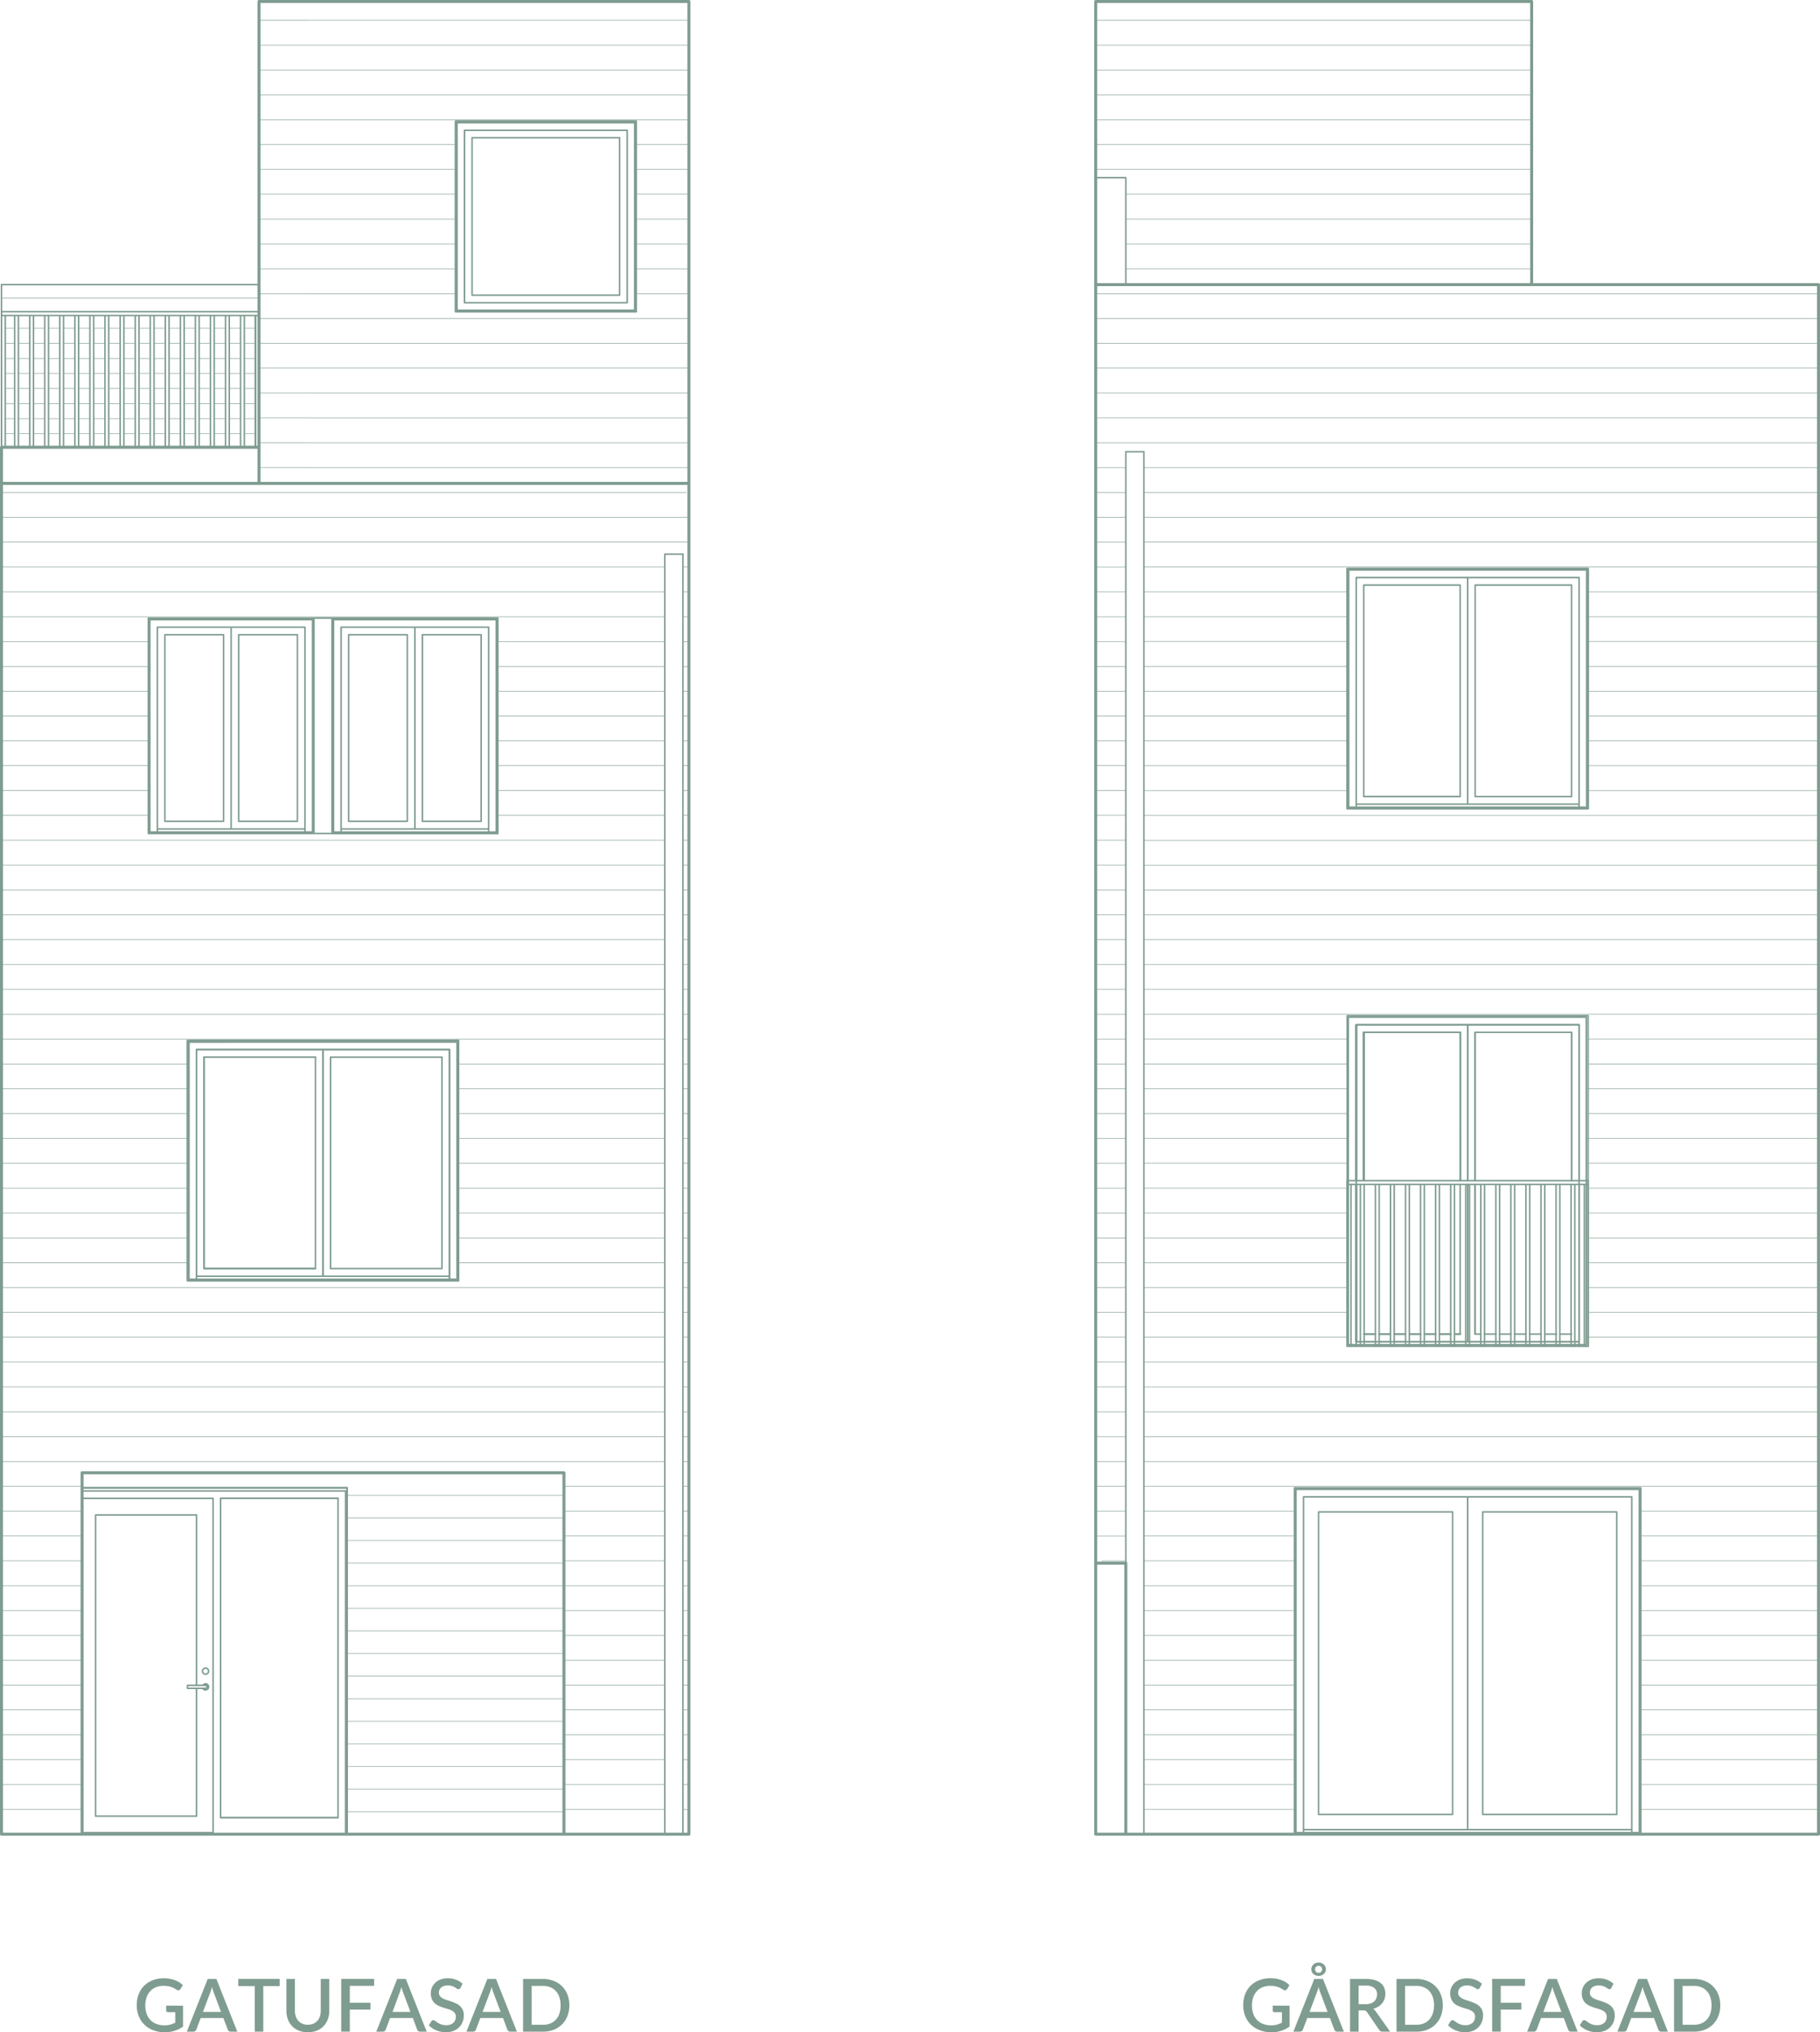 <svg xmlns="http://www.w3.org/2000/svg" viewBox="0 0 894.85 999.15"><g id="Layer_2" data-name="Layer 2"><g id="Graphics"><path d="M634.07,986.08v10.26a15,15,0,0,1-9,2.79,15.8,15.8,0,0,1-5.69-1,12.75,12.75,0,0,1-4.35-2.74,12,12,0,0,1-2.77-4.18,14.27,14.27,0,0,1-1-5.35,14.91,14.91,0,0,1,.93-5.37,11.66,11.66,0,0,1,6.9-6.91,14.94,14.94,0,0,1,5.54-1,15.7,15.7,0,0,1,2.91.25,14.16,14.16,0,0,1,2.49.67,11.94,11.94,0,0,1,2.12,1A12.27,12.27,0,0,1,634,976l-1.21,1.93a1.23,1.23,0,0,1-.74.56,1.26,1.26,0,0,1-1-.22l-1.11-.65a10.52,10.52,0,0,0-1.34-.64,9.86,9.86,0,0,0-1.74-.48,12.29,12.29,0,0,0-2.34-.19,9.68,9.68,0,0,0-3.7.67,8,8,0,0,0-2.82,1.93,8.48,8.48,0,0,0-1.8,3,13,13,0,0,0,0,8.13,8.59,8.59,0,0,0,1.89,3.1,8,8,0,0,0,3,1.93,10.85,10.85,0,0,0,3.88.67,10.74,10.74,0,0,0,2.85-.35,12.6,12.6,0,0,0,2.46-1v-5.15h-3.62a.9.9,0,0,1-.65-.22.77.77,0,0,1-.23-.59v-2.39Z" style="fill:#7f9c90"/><path d="M660.75,998.84h-3.26a1.36,1.36,0,0,1-.9-.28,1.78,1.78,0,0,1-.52-.69l-2.16-5.73H642.75l-2.16,5.73a1.71,1.71,0,0,1-.5.66,1.31,1.31,0,0,1-.9.31h-3.26l10.28-25.92h4.26Zm-8-9.72-3.57-9.47a25.52,25.52,0,0,1-.88-2.79c-.13.57-.28,1.09-.43,1.56s-.3.89-.43,1.25l-3.57,9.45Zm-8-20.92a3.17,3.17,0,0,1,.28-1.35,3.36,3.36,0,0,1,.78-1.07,3.48,3.48,0,0,1,1.13-.68,3.84,3.84,0,0,1,1.35-.24,4.08,4.08,0,0,1,1.4.24,3.57,3.57,0,0,1,1.15.68,3.21,3.21,0,0,1,.78,1.07,3.17,3.17,0,0,1,.29,1.35,3.08,3.08,0,0,1-.29,1.33,3.16,3.16,0,0,1-.78,1,3.55,3.55,0,0,1-1.15.67,4.33,4.33,0,0,1-1.4.23,4.07,4.07,0,0,1-1.35-.23,3.46,3.46,0,0,1-1.13-.67,3.3,3.3,0,0,1-.78-1A3.08,3.08,0,0,1,644.77,968.2Zm1.87,0a1.62,1.62,0,0,0,1.73,1.7,1.63,1.63,0,0,0,1.22-.48,1.67,1.67,0,0,0,.47-1.22,1.71,1.71,0,0,0-.47-1.24,1.66,1.66,0,0,0-1.22-.47,1.6,1.6,0,0,0-1.73,1.71Z" style="fill:#7f9c90"/><path d="M683.5,998.84h-3.76a1.75,1.75,0,0,1-1.62-.86l-6-8.73a1.94,1.94,0,0,0-.66-.65,2.33,2.33,0,0,0-1.08-.2H668v10.44h-4.22V972.92h7.64a16.24,16.24,0,0,1,4.4.52,8.42,8.42,0,0,1,3,1.49,5.9,5.9,0,0,1,1.76,2.31,7.84,7.84,0,0,1,.56,3,7.65,7.65,0,0,1-.4,2.52,7.09,7.09,0,0,1-1.17,2.12,7.55,7.55,0,0,1-1.88,1.66,9.74,9.74,0,0,1-2.54,1.09A4.29,4.29,0,0,1,676.5,989Zm-12.2-13.5a8.29,8.29,0,0,0,2.52-.35,5,5,0,0,0,1.8-1,4,4,0,0,0,1.08-1.5,5.08,5.08,0,0,0,.36-1.94,3.89,3.89,0,0,0-1.41-3.24,6.75,6.75,0,0,0-4.24-1.12H668v9.13Z" style="fill:#7f9c90"/><path d="M709.39,985.88a14.41,14.41,0,0,1-.94,5.27,11.68,11.68,0,0,1-6.72,6.75,14.29,14.29,0,0,1-5.3.94h-9.8V972.92h9.8a14.29,14.29,0,0,1,5.3,1,11.61,11.61,0,0,1,6.72,6.75A14.35,14.35,0,0,1,709.39,985.88Zm-4.31,0a12.47,12.47,0,0,0-.6-4,8.32,8.32,0,0,0-1.73-3A7.55,7.55,0,0,0,700,977a9.39,9.39,0,0,0-3.6-.66h-5.57v19.12h5.57a9.58,9.58,0,0,0,3.6-.65,7.42,7.42,0,0,0,2.72-1.88,8.32,8.32,0,0,0,1.73-3A12.49,12.49,0,0,0,705.08,985.88Z" style="fill:#7f9c90"/><path d="M727.57,977.35a1.85,1.85,0,0,1-.42.48.91.91,0,0,1-.54.15,1.4,1.4,0,0,1-.76-.29c-.29-.19-.63-.4-1.05-.64a9.61,9.61,0,0,0-1.46-.65,6.38,6.38,0,0,0-2-.29,6.09,6.09,0,0,0-1.9.27,4.06,4.06,0,0,0-1.38.75,3.11,3.11,0,0,0-.83,1.15,3.51,3.51,0,0,0-.28,1.43,2.52,2.52,0,0,0,.52,1.64,4.46,4.46,0,0,0,1.38,1.13,11.79,11.79,0,0,0,1.95.82c.73.23,1.48.48,2.24.74s1.51.57,2.24.9a7.93,7.93,0,0,1,2,1.28,6,6,0,0,1,1.38,1.89,6.38,6.38,0,0,1,.52,2.72,8.71,8.71,0,0,1-.59,3.24,7.69,7.69,0,0,1-1.72,2.64,7.94,7.94,0,0,1-2.77,1.77,10.24,10.24,0,0,1-3.75.65,12.21,12.21,0,0,1-2.43-.24,13,13,0,0,1-2.25-.69,11,11,0,0,1-2-1.07,10.49,10.49,0,0,1-1.68-1.4l1.23-2a1.21,1.21,0,0,1,.41-.4,1.19,1.19,0,0,1,.56-.14,1.56,1.56,0,0,1,.92.39c.33.26.74.54,1.21.84a9.5,9.5,0,0,0,1.72.85,6.69,6.69,0,0,0,2.41.39,5.15,5.15,0,0,0,3.54-1.12,3.92,3.92,0,0,0,1.25-3.08,2.88,2.88,0,0,0-.52-1.79,4.27,4.27,0,0,0-1.38-1.16,9.67,9.67,0,0,0-1.95-.79l-2.23-.69a22.37,22.37,0,0,1-2.23-.87,7.09,7.09,0,0,1-2-1.29,6,6,0,0,1-1.37-2,7.27,7.27,0,0,1-.53-3,7,7,0,0,1,2.15-5,8,8,0,0,1,2.61-1.63,9.65,9.65,0,0,1,3.52-.61,11.72,11.72,0,0,1,4.1.7,9.43,9.43,0,0,1,3.21,2Z" style="fill:#7f9c90"/><path d="M737.88,976.32v8.3H748V988H737.88v10.82h-4.23V972.92h16.16v3.4Z" style="fill:#7f9c90"/><path d="M775.7,998.84h-3.26a1.36,1.36,0,0,1-.9-.28,1.78,1.78,0,0,1-.52-.69l-2.16-5.73H757.7l-2.16,5.73a1.74,1.74,0,0,1-.51.66,1.31,1.31,0,0,1-.9.31h-3.26l10.28-25.92h4.27Zm-8-9.72-3.56-9.47a25.52,25.52,0,0,1-.88-2.79c-.14.57-.28,1.09-.44,1.56s-.3.89-.43,1.25l-3.56,9.45Z" style="fill:#7f9c90"/><path d="M792.27,977.35a1.83,1.83,0,0,1-.41.48.91.91,0,0,1-.54.15,1.4,1.4,0,0,1-.76-.29c-.29-.19-.63-.4-1-.64a9.33,9.33,0,0,0-1.47-.65,6.27,6.27,0,0,0-2-.29,6.09,6.09,0,0,0-1.9.27,4,4,0,0,0-1.38.75,3.11,3.11,0,0,0-.83,1.15,3.51,3.51,0,0,0-.28,1.43,2.52,2.52,0,0,0,.52,1.64,4.46,4.46,0,0,0,1.38,1.13,11.79,11.79,0,0,0,2,.82c.73.23,1.48.48,2.24.74s1.51.57,2.24.9a7.93,7.93,0,0,1,1.95,1.28,6,6,0,0,1,1.38,1.89,6.38,6.38,0,0,1,.52,2.72,8.92,8.92,0,0,1-.59,3.24,7.69,7.69,0,0,1-1.72,2.64,7.94,7.94,0,0,1-2.77,1.77,10.25,10.25,0,0,1-3.76.65,12.19,12.19,0,0,1-2.42-.24,13,13,0,0,1-2.25-.69,11,11,0,0,1-2-1.07,10.07,10.07,0,0,1-1.68-1.4l1.23-2a1.12,1.12,0,0,1,.41-.4,1.16,1.16,0,0,1,.56-.14,1.59,1.59,0,0,1,.92.39c.33.26.74.54,1.21.84a9.5,9.5,0,0,0,1.72.85,6.69,6.69,0,0,0,2.41.39,5.15,5.15,0,0,0,3.54-1.12,3.92,3.92,0,0,0,1.25-3.08,2.88,2.88,0,0,0-.52-1.79,4.27,4.27,0,0,0-1.38-1.16,9.67,9.67,0,0,0-2-.79L783.8,987a23.54,23.54,0,0,1-2.24-.87,7.19,7.19,0,0,1-1.95-1.29,6.17,6.17,0,0,1-1.38-2,7.46,7.46,0,0,1-.52-3,7,7,0,0,1,2.15-5,8.11,8.11,0,0,1,2.6-1.63,9.75,9.75,0,0,1,3.53-.61,11.72,11.72,0,0,1,4.1.7,9.43,9.43,0,0,1,3.21,2Z" style="fill:#7f9c90"/><path d="M820.05,998.84h-3.26a1.36,1.36,0,0,1-.9-.28,1.78,1.78,0,0,1-.52-.69l-2.16-5.73H802.05l-2.16,5.73a1.74,1.74,0,0,1-.51.66,1.31,1.31,0,0,1-.9.31h-3.25l10.27-25.92h4.27Zm-8-9.72-3.56-9.47a25.52,25.52,0,0,1-.88-2.79c-.13.57-.28,1.09-.43,1.56s-.3.89-.44,1.25l-3.56,9.45Z" style="fill:#7f9c90"/><path d="M845.82,985.88a14.4,14.4,0,0,1-.93,5.27,11.66,11.66,0,0,1-6.73,6.75,14.21,14.21,0,0,1-5.3.94h-9.79V972.92h9.79a14.21,14.21,0,0,1,5.3,1,11.59,11.59,0,0,1,6.73,6.75A14.35,14.35,0,0,1,845.82,985.88Zm-4.3,0a12.47,12.47,0,0,0-.6-4,8.32,8.32,0,0,0-1.73-3,7.5,7.5,0,0,0-2.73-1.88,9.32,9.32,0,0,0-3.6-.66H827.3v19.12h5.56a9.51,9.51,0,0,0,3.6-.65,7.38,7.38,0,0,0,2.73-1.88,8.32,8.32,0,0,0,1.73-3A12.49,12.49,0,0,0,841.52,985.88Z" style="fill:#7f9c90"/><path d="M90,986.08v10.26a15,15,0,0,1-9,2.79,15.81,15.81,0,0,1-5.7-1A12.75,12.75,0,0,1,71,995.41a12,12,0,0,1-2.77-4.18,14.27,14.27,0,0,1-1-5.35,14.91,14.91,0,0,1,.93-5.37A11.73,11.73,0,0,1,75,973.6a14.94,14.94,0,0,1,5.54-1,15.62,15.62,0,0,1,2.91.25,14.16,14.16,0,0,1,2.49.67,12.39,12.39,0,0,1,2.13,1A12.73,12.73,0,0,1,89.89,976l-1.21,1.93a1.23,1.23,0,0,1-.74.56,1.26,1.26,0,0,1-1-.22l-1.11-.65a10.52,10.52,0,0,0-1.34-.64,9.86,9.86,0,0,0-1.74-.48,12.29,12.29,0,0,0-2.34-.19,9.68,9.68,0,0,0-3.7.67,8,8,0,0,0-2.82,1.93,8.48,8.48,0,0,0-1.8,3,13,13,0,0,0,0,8.13,8.59,8.59,0,0,0,1.89,3.1,8,8,0,0,0,3,1.93,10.85,10.85,0,0,0,3.88.67,10.74,10.74,0,0,0,2.85-.35,12.6,12.6,0,0,0,2.46-1v-5.15H82.58a.9.9,0,0,1-.65-.22.81.81,0,0,1-.23-.59v-2.39Z" style="fill:#7f9c90"/><path d="M116.67,998.84h-3.26a1.36,1.36,0,0,1-.9-.28,1.88,1.88,0,0,1-.52-.69l-2.16-5.73H98.67l-2.16,5.73a1.71,1.71,0,0,1-.5.66,1.31,1.31,0,0,1-.9.31H91.85l10.28-25.92h4.26Zm-8-9.72-3.57-9.47a27.92,27.92,0,0,1-.88-2.79,15.71,15.71,0,0,1-.43,1.56c-.16.47-.3.89-.43,1.25l-3.57,9.45Z" style="fill:#7f9c90"/><path d="M137.53,976.43h-8.08v22.41h-4.19V976.43h-8.1v-3.51h20.37Z" style="fill:#7f9c90"/><path d="M151.36,995.44a6.69,6.69,0,0,0,2.67-.51,5.6,5.6,0,0,0,2-1.4,6.18,6.18,0,0,0,1.25-2.17,8.61,8.61,0,0,0,.43-2.82V972.92h4.19v15.62a12,12,0,0,1-.72,4.23,9.67,9.67,0,0,1-2.1,3.36,9.78,9.78,0,0,1-3.32,2.22,12.5,12.5,0,0,1-8.8,0,9.82,9.82,0,0,1-3.33-2.22,9.5,9.5,0,0,1-2.09-3.36,11.82,11.82,0,0,1-.73-4.23V972.92H145v15.61a8.59,8.59,0,0,0,.43,2.81,6.21,6.21,0,0,0,1.24,2.18,5.47,5.47,0,0,0,2,1.41A6.71,6.71,0,0,0,151.36,995.44Z" style="fill:#7f9c90"/><path d="M172,976.32v8.3h10.14V988H172v10.82h-4.23V972.92h16.17v3.4Z" style="fill:#7f9c90"/><path d="M209.8,998.84h-3.26a1.36,1.36,0,0,1-.9-.28,1.88,1.88,0,0,1-.52-.69L203,992.14H191.8l-2.16,5.73a1.61,1.61,0,0,1-.5.66,1.31,1.31,0,0,1-.9.31H185l10.28-25.92h4.26Zm-8-9.72-3.57-9.47a27.92,27.92,0,0,1-.88-2.79,15.71,15.71,0,0,1-.43,1.56c-.16.47-.3.89-.43,1.25L193,989.12Z" style="fill:#7f9c90"/><path d="M226.38,977.35a1.83,1.83,0,0,1-.41.48,1,1,0,0,1-.54.15,1.42,1.42,0,0,1-.77-.29c-.28-.19-.63-.4-1-.64a10.23,10.23,0,0,0-1.47-.65,6.34,6.34,0,0,0-2-.29,6.09,6.09,0,0,0-1.9.27,4,4,0,0,0-1.37.75,3.25,3.25,0,0,0-.84,1.15,3.51,3.51,0,0,0-.28,1.43,2.57,2.57,0,0,0,.52,1.64,4.46,4.46,0,0,0,1.38,1.13,11.79,11.79,0,0,0,2,.82c.74.23,1.48.48,2.24.74s1.51.57,2.25.9a7.93,7.93,0,0,1,1.95,1.28,6,6,0,0,1,1.38,1.89,6.53,6.53,0,0,1,.52,2.72,8.72,8.72,0,0,1-.6,3.24,7.54,7.54,0,0,1-1.72,2.64,7.94,7.94,0,0,1-2.77,1.77,10.24,10.24,0,0,1-3.75.65,12,12,0,0,1-2.42-.24,12.52,12.52,0,0,1-2.25-.69,11,11,0,0,1-2-1.07,10.41,10.41,0,0,1-1.67-1.4l1.22-2a1.24,1.24,0,0,1,.42-.4,1.12,1.12,0,0,1,.55-.14,1.54,1.54,0,0,1,.92.39c.34.26.74.54,1.22.84a8.89,8.89,0,0,0,1.72.85,6.65,6.65,0,0,0,2.41.39,5.14,5.14,0,0,0,3.53-1.12,3.9,3.9,0,0,0,1.26-3.08,2.88,2.88,0,0,0-.53-1.79,4.13,4.13,0,0,0-1.37-1.16,9.54,9.54,0,0,0-2-.79L217.9,987a23.36,23.36,0,0,1-2.23-.87,7.19,7.19,0,0,1-1.95-1.29,6.17,6.17,0,0,1-1.38-2,7.28,7.28,0,0,1-.52-3,7,7,0,0,1,2.15-5,8,8,0,0,1,2.6-1.63,9.71,9.71,0,0,1,3.53-.61,11.66,11.66,0,0,1,4.09.7,9.47,9.47,0,0,1,3.22,2Z" style="fill:#7f9c90"/><path d="M254.15,998.84h-3.26a1.36,1.36,0,0,1-.9-.28,1.88,1.88,0,0,1-.52-.69l-2.16-5.73H236.15L234,997.87a1.61,1.61,0,0,1-.5.66,1.31,1.31,0,0,1-.9.31h-3.26l10.28-25.92h4.26Zm-8-9.72-3.57-9.47a27.92,27.92,0,0,1-.88-2.79,15.71,15.71,0,0,1-.43,1.56c-.16.47-.3.89-.43,1.25l-3.57,9.45Z" style="fill:#7f9c90"/><path d="M279.93,985.88a14.2,14.2,0,0,1-.94,5.27,11.61,11.61,0,0,1-6.72,6.75,14.29,14.29,0,0,1-5.3.94h-9.79V972.92H267a14.29,14.29,0,0,1,5.3,1,11.54,11.54,0,0,1,6.72,6.75A14.15,14.15,0,0,1,279.93,985.88Zm-4.3,0a12.19,12.19,0,0,0-.61-4,8.3,8.3,0,0,0-1.72-3,7.5,7.5,0,0,0-2.73-1.88,9.39,9.39,0,0,0-3.6-.66h-5.56v19.12H267a9.58,9.58,0,0,0,3.6-.65,7.38,7.38,0,0,0,2.73-1.88,8.3,8.3,0,0,0,1.72-3A12.21,12.21,0,0,0,275.63,985.88Z" style="fill:#7f9c90"/><path d="M538.74,144.37H894.12M538.74,156.59H894.12M538.74,168.8H894.12M538.74,181H894.12M538.74,193.23H894.12M538.74,205.45H894.12M538.74,217.66H894.12M538.74,229.88h14.8m8.89,0H894.12M538.74,10H753.08M538.74,22.21H753.08M538.74,34.43H753.08M538.74,46.64H753.08M538.74,58.86H753.08M538.74,71.07H753.08M538.74,83.29H753.08M553.54,95.51H753.08M553.54,107.72H753.08M553.54,119.94H753.08M553.54,132.15H753.08m-214.34,110h14.8m-14.8,12.21h14.8m-14.8,12.22h14.8m-14.8,12.21h14.8M538.74,291h14.8m-14.8,12.22h14.8m-14.8,12.21h14.8m-14.8,12.22h14.8m-14.8,12.21h14.8M538.74,352h14.8m-14.8,12.22h14.8m-14.8,12.21h14.8m-14.8,12.22h14.8m-14.8,12.21h14.8m-14.8,12.22h14.8m-14.8,12.22h14.8m-14.8,12.21h14.8m-14.8,12.22h14.8M538.74,462h14.8m-14.8,12.21h14.8m-14.8,12.22h14.8m-14.8,12.21h14.8m-14.8,12.22h14.8m-14.8,12.22h14.8m-14.8,12.21h14.8m-14.8,12.22h14.8m-14.8,12.21h14.8m-14.8,12.22h14.8m-14.8,12.22h14.8m-14.8,12.21h14.8m-14.8,12.22h14.8m-14.8,12.22h14.8M538.74,633h14.8m-14.8,12.22h14.8m-14.8,12.21h14.8m-14.8,12.22h14.8m-14.8,12.22h14.8m-14.8,12.21h14.8m-14.8,12.22h14.8m-14.8,12.21h14.8m-14.8,12.22h14.8M538.74,743h14.8m-14.8,12.21h14.8M541.7,767.39h11.84m8.89-525.29H894.12M562.43,254.31H894.12M562.43,266.53H894.12M562.43,278.74H894.12M562.43,291h100m118.46,0H894.12M562.43,303.18h100m118.46,0H894.12M562.43,315.39h100m118.46,0H894.12M562.43,327.61h100m118.46,0H894.12M562.43,339.82h100m118.46,0H894.12M562.43,352h100m118.46,0H894.12M562.43,364.26h100m118.46,0H894.12M562.43,376.47h100m118.46,0H894.12M562.43,388.69h100m118.46,0H894.12M562.43,400.9H894.12M562.43,413.12H894.12M562.43,425.34H894.12M562.43,437.55H894.12M562.43,449.77H894.12M562.43,462H894.12M562.43,474.2H894.12M562.43,486.42H894.12M562.43,498.63H894.12M562.43,510.85h100m118.46,0H894.12M562.43,523.07h100m118.46,0H894.12M562.43,535.28h100m118.46,0H894.12M562.43,547.5h100m118.46,0H894.12M562.43,559.71h100m118.46,0H894.12M562.43,571.93h100m118.46,0H894.12M562.43,584.15h100m118.46,0H894.12M562.43,596.36h100m118.46,0H894.12M562.43,608.58h100m118.46,0H894.12M562.43,620.8h100m118.46,0H894.12M562.43,633h100m118.46,0H894.12M562.43,645.23h100m118.46,0H894.12M562.43,657.44h100m118.46,0H894.12M562.43,669.66H894.12M562.43,681.88H894.12M562.43,694.09H894.12M562.43,706.31H894.12M562.43,718.52H894.12M562.43,730.74H894.12M562.43,743h74m170.29,0h87.37M562.43,755.17h74m170.29,0h87.37M562.43,767.39h74m170.29,0h87.37M562.43,779.6h74m170.29,0h87.37M562.43,791.82h74m170.29,0h87.37M562.43,804h74m170.29,0h87.37M562.43,816.25h74m170.29,0h87.37M562.43,828.47h74m170.29,0h87.37M562.43,840.68h74m170.29,0h87.37M562.43,852.9h74m170.29,0h87.37M562.43,865.11h74m170.29,0h87.37M562.43,877.33h74m170.29,0h87.37M562.43,889.55h74m170.29,0h87.37" style="fill:none;stroke:#7f9c90;stroke-linecap:round;stroke-linejoin:round;stroke-width:0.266px"/><path d="M894.11,139.93H538.74m0,628.56V.74m214.33,0H538.74M753.07,139.93V.74M553.54,768.49h-14.8m14.8,133.27V768.49m-14.8,0V901.76M894.11,139.93V901.76m-355.37,0H894.11" style="fill:none;stroke:#7f9c90;stroke-linecap:round;stroke-linejoin:round;stroke-width:1.478px"/><path d="M717.91,655.89V582.3m0-1.86V507.52m0,148.37V582.3m-2.78,73.59h2.78m-10.18,0h5.55m-13,0h5.56m-13,0h5.55m-13,0h5.55m-13,0h5.56m-13,0h5.55m-5.73-148.37v72.93m47.38-72.93H670.53m51.08-3.7H666.82m54.79,76.62V503.82m0,155.84V582.3m-6.48,77.36h5.55m-12.95,0h5.55m-13,0h5.56m-13,0h5.55m-13,0h5.56m-13,0h5.56m-13,0h5.55m-9.44,0h2m-2-77.36v77.36m0-155.84v76.63m-3.7-80.34h117m-117,161v-161m117,161h-117m117-161v161m-3.69-1.48H666.82M776.4,503.82V661.14M666.82,503.82H776.4M666.82,661.14V503.82M776.4,397.57h4.44m-4.44,0V283.93m0,0H666.82m0,0V397.57m0,0h-4.44M780.84,279.49V397.57M662.38,279.49H780.84M662.38,397.57V279.49m114,115.86H666.82m109.58,2.22H666.82m109.58-2.22v2.22m-109.58,0v-2.22m58.49-107.72h47.38m0,104H725.31m-3.7-107.65H776.4m0,0V395.35m0,0H721.61m0,0V283.93m51.08,107.65V287.63m-47.38,0v104m47.38-103.95H725.31m47.38,104V287.63m-47.38,104h47.38M725.31,287.63v104m-3.7-107.65H776.4M721.61,395.35V283.93M776.4,395.35H721.61M776.4,283.93V395.35M670.53,287.63h47.38m3.7-3.7V395.35m0,0H666.82m0,0V283.93m0,0h54.79m-3.7,107.65H670.53m0-103.95v104m47.38,0V287.63m0,104V287.63m-47.38,104h47.38M670.53,287.63v104m47.38-103.95H670.53m51.08-3.7H666.82m54.79,111.42V283.93M666.82,395.35h54.79M666.82,283.93V395.35m-3.7-115.12h117m-117,116.61V280.23m117,116.61h-117m117-116.61V396.84m-3.69-1.49H666.82M776.4,283.93V396.84M666.82,283.93H776.4M666.82,396.84V283.93M562.43,901.76V222.11m-8.89,546.38V222.11m0,0h8.89M779.91,661.88h0m.93-79.58h-.93m0,0H779m.92,79.58h0m.93,0V582.3m-1.85,0v79.58m-115.68,0h0m.92-79.58h-.92m0,0h-.93m.93,79.58h0m.92,0V582.3m-1.85,0v79.58m111,0h0m.93-79.58h-.93m0,0h-.92m.92,79.58h0m.93,0V582.3m-1.85,0v79.58m-6.48,0h0M767,582.3H766m0,0h-.93m.93,79.58h0m.93,0V582.3m-1.86,0v79.58m-6.47,0h0m.92-79.58h-.92m0,0h-.93m.93,79.58h0m.92,0V582.3m-1.85,0v79.58m-6.48,0h0m.93-79.58h-.93m0,0h-.92m.92,79.58h0m.93,0V582.3m-1.85,0v79.58m-6.48,0h0m.93-79.58h-.93m0,0h-.93m.93,79.58h0m.93,0V582.3m-1.86,0v79.58m-6.47,0h0m.92-79.58h-.92m0,0h-.93m.93,79.58h0m.92,0V582.3m-1.85,0v79.58m-6.48,0h0m.93-79.58H729m0,0h-.92m.92,79.58h0m.93,0V582.3m-1.85,0v79.58m-6.48,0h0m.92-79.58h-.92m0,0h-.93m.93,79.58h0m.92,0V582.3m-1.85,0v79.58m-6.47,0h0m.92-79.58h-.92m0,0h-.93m.93,79.58h0m.92,0V582.3m-1.85,0v79.58m-6.48,0h0m.93-79.58h-.93m0,0h-.92m.92,79.58h0m.93,0V582.3m-1.85,0v79.58m-6.48,0h0m.92-79.58h-.92m0,0h-.93m.93,79.58h0m.92,0V582.3m-1.85,0v79.58m-6.47,0h0m.92-79.58H692m0,0h-.93m.93,79.58h0m.92,0V582.3m-1.85,0v79.58m-6.48,0h0m.93-79.58h-.93m0,0h-.92m.92,79.58h0m.93,0V582.3m-1.85,0v79.58m-6.48,0h0m.92-79.58h-.92m0,0h-.93m.93,79.58h0m.92,0V582.3m-1.85,0v79.58m-6.48,0h0m.93-79.58h-.93m0,0h-.92m.92,79.58h0m.93,0V582.3m-1.85,0v79.58m-6.48-79.61v-.9m0,0v.9m0-1.79v.89m0,0v-.89m118.46,0v.89m0,0v-.89m0,1.79v-.9m0,0v.9m0-1.83H662.38m0,1.86H780.84" style="fill:none;stroke:#7f9c90;stroke-linecap:round;stroke-linejoin:round;stroke-width:0.742px"/><path d="M538.74,87.36h14.8m-14.8,52.57V87.36m14.8,0v52.57M806.75,731.48V901.76M636.46,731.48H806.75M636.46,901.76V731.48m144.38-232.1v162.5M662.38,499.38H780.84M662.38,661.88V499.38m118.46,162.5H662.38M780.84,279.49V397.57M662.38,279.49H780.84M662.38,397.57V279.49M780.84,397.57H662.38M802.31,901.76h4.44m-4.44,0V735.92m0,0H640.91m0,0V901.76m0,0h-4.45M806.75,731.48V901.76M636.46,731.48H806.75M636.46,901.76V731.48M802.31,899.54H640.91m161.4,2.22H640.91m161.4-2.22v2.22m-161.4,0v-2.22m80.7-163.62h80.7m0,0V899.54m0,0h-80.7m0,0V735.92M794.9,892.07H729M794.9,743.32H729M794.9,892.07V743.32m-65.89,0V892.07M794.9,743.32H729M794.9,892.07V743.32M729,892.07H794.9M729,743.32V892.07m-7.4-156.15h80.7m-80.7,163.62V735.92m80.7,163.62h-80.7m80.7-163.62V899.54m-80.7-163.62V899.54m0,0h-80.7m0,0V735.92m0,0h80.7m-7.4,156.15H648.32m65.89-148.75H648.32m0,0V892.07m65.89,0V743.32m0,148.75V743.32M648.32,892.07h65.89M648.32,743.32V892.07m65.89-148.75H648.32m73.29-7.4h-80.7m80.7,163.62V735.92m-80.7,163.62h80.7m-80.7-163.62V899.54m-3.7-167.32H806M637.21,901V732.22M806,901H637.21M806,732.22V901m-3.7-1.48H640.91m161.4-163.62V901m-161.4-165.1h161.4M640.91,901V735.92m135.49-74h4.44m-4.44-81.44V503.82m0,158.06V582.3m0-78.48H666.82m0,78.48v79.58m0-158.06v76.63m0,81.43h-4.44m118.46-162.5V582.3M662.38,499.38H780.84M662.38,582.3V499.38m6.48,160.28h-2m9.44,0h-5.55m13,0h-5.56m13,0h-5.56m13,0h-5.55m13,0h-5.56m13,0h-5.55m12.95,0h-5.55m13,0h-5.56m13,0h-5.55m12.95,0h-5.55m13,0h-5.55m13,0h-5.55m13,0h-5.55m13,0H767m9.44,0h-2m2,2.22H666.82m109.58-2.22v2.22m-109.58,0v-2.22m58.49-152.14h47.38m-44.6,148.37h-2.78m10.18,0h-5.55m12.95,0h-5.55m13,0h-5.55m13,0h-5.55m13,0h-5.55m13,0H767M721.61,503.82H776.4m0,78.48v77.36m0-155.84v76.62m-48.31,79.22h-5.56m13,0h-5.55m12.95,0h-5.55m13,0h-5.55m13,0h-5.55m13,0h-5.55m13,0H767m9.44,0h-2m-52.75-79.22V503.82m0,155.84V582.3m51.08-1.86V507.52M725.31,582.3v73.59m0-148.37v72.92m47.38-72.92H725.31m47.38,72.92V507.52M767,655.89h5.55m-13,0h5.55m-13,0h5.55m-13,0h5.55m-13,0h5.55m-12.95,0h5.55m-10.18,0h2.78m-2.78-73.59v73.59m0-148.37v72.92m-3.7-76.62H776.4m-54.79,76.62V503.82m0,155.84V582.3m6.48,77.36h-5.56m13,0h-5.55m12.95,0h-5.55m13,0h-5.55m13,0h-5.55m13,0h-5.55m13,0H767m9.44,0h-2m2-77.36v77.36m0-155.84v76.62M670.53,507.52h47.38m3.7,74.78v77.36m0-155.84v76.62m-52.75,79.22h-2m9.44,0h-5.55m13,0h-5.56m13,0h-5.56m13,0h-5.55m13,0h-5.56m13,0h-5.55m12.95,0h-5.55m-48.31-79.21V503.82m0,155.84V582.3m0-78.48h54.79M676.26,655.89h-5.55m13,0h-5.56m13,0h-5.55m13,0h-5.55m13,0h-5.56m13,0h-5.55m10.18,0h-2.78m-44.6-148.37v72.93m47.38,0V507.52" style="fill:none;stroke:#7f9c90;stroke-linecap:round;stroke-linejoin:round;stroke-width:0.742px"/><path d="M.74,146.6h126.6M2.59,161.4H7.22m112.9,0h5.37m-116.42,0h5.55m98.1,0h5.55m-101.8,0H22m83.29,0h5.55m-87,0h5.55m68.48,0h5.56m-72.19,0h5.56m53.67,0h5.55m-57.38,0h5.56m38.86,0h5.56m-42.57,0h5.55m24.06,0h5.56m-27.77,0h5.56m9.25,0h5.55m-12.95,0h5.55M2.59,168.8H7.22m112.9,0h5.37m-116.42,0h5.55m98.1,0h5.55m-101.8,0H22m83.29,0h5.55m-87,0h5.55m68.48,0h5.56m-72.19,0h5.56m53.67,0h5.55m-57.38,0h5.56m38.86,0h5.56m-42.57,0h5.55m24.06,0h5.56m-27.77,0h5.56m9.25,0h5.55m-12.95,0h5.55M2.59,176.21H7.22m112.9,0h5.37m-116.42,0h5.55m98.1,0h5.55m-101.8,0H22m83.29,0h5.55m-87,0h5.55m68.48,0h5.56m-72.19,0h5.56m53.67,0h5.55m-57.38,0h5.56m38.86,0h5.56m-42.57,0h5.55m24.06,0h5.56m-27.77,0h5.56m9.25,0h5.55m-12.95,0h5.55M2.59,183.62H7.22m112.9,0h5.37m-116.42,0h5.55m98.1,0h5.55m-101.8,0H22m83.29,0h5.55m-87,0h5.55m68.48,0h5.56m-72.19,0h5.56m53.67,0h5.55m-57.38,0h5.56m38.86,0h5.56m-42.57,0h5.55m24.06,0h5.56m-27.77,0h5.56m9.25,0h5.55m-12.95,0h5.55M2.59,191H7.22m112.9,0h5.37M9.07,191h5.55m98.1,0h5.55m-101.8,0H22m83.29,0h5.55m-87,0h5.55m68.48,0h5.56m-72.19,0h5.56m53.67,0h5.55m-57.38,0h5.56m38.86,0h5.56m-42.57,0h5.55m24.06,0h5.56m-27.77,0h5.56m9.25,0h5.55M60.9,191h5.55M2.59,198.42H7.22m112.9,0h5.37m-116.42,0h5.55m98.1,0h5.55m-101.8,0H22m83.29,0h5.55m-87,0h5.55m68.48,0h5.56m-72.19,0h5.56m53.67,0h5.55m-57.38,0h5.56m38.86,0h5.56m-42.57,0h5.55m24.06,0h5.56m-27.77,0h5.56m9.25,0h5.55m-12.95,0h5.55m-63.86,7.4H7.22m112.9,0h5.37m-116.42,0h5.55m98.1,0h5.55m-101.8,0H22m83.29,0h5.55m-87,0h5.55m68.48,0h5.56m-72.19,0h5.56m53.67,0h5.55m-57.38,0h5.56m38.86,0h5.56m-42.57,0h5.55m24.06,0h5.56m-27.77,0h5.56m9.25,0h5.55m-12.95,0h5.55m-63.86,7.4H7.22m112.9,0h5.37m-116.42,0h5.55m98.1,0h5.55m-101.8,0H22m83.29,0h5.55m-87,0h5.55m68.48,0h5.56m-72.19,0h5.56m53.67,0h5.55m-57.38,0h5.56m38.86,0h5.56m-42.57,0h5.55m24.06,0h5.56m-27.77,0h5.56m9.25,0h5.55m-12.95,0h5.55M.74,242.1H316.87m0-24.43h21.85m-21.85,12.21h21.85M316.87,242.1h20.57M170.66,735.18H277.27m-106.61,11.1H277.27M170.66,757.39H277.27m-106.61,11.1H277.27M170.66,779.6H277.27M170.66,790.71H277.27m-106.61,11.1H277.27M170.66,812.92H277.27M170.66,824H277.27M170.66,835.13H277.27m-106.61,11.1H277.27M170.66,857.34H277.27m-106.61,11.1H277.27M170.66,879.55H277.27M170.66,890.66H277.27M127.34,10h24.07M127.34,22.21h24.07M127.34,34.43h24.07M127.34,46.64h24.07M127.34,58.86h24.07M127.34,71.08h24.07M127.34,83.29h24.07M127.34,95.51h24.07m-24.07,12.22h24.07m-24.07,12.21h24.07m-24.07,12.22h24.07m-24.07,12.21h24.07m-24.07,12.22h24.07M127.34,168.8h24.07M127.34,181h24.07m-24.07,12.22h24.07m-24.07,12.22h24.07m-24.07,12.21h24.07m-24.07,12.21h24.07m0-219.88H338.72M151.41,22.21H338.72M151.41,34.43H338.72M151.41,46.64H338.72M151.41,58.86H338.72M151.41,71.08H224m88.84,0h25.92M151.41,83.29H224m88.84,0h25.92M151.41,95.51H224m88.84,0h25.92M151.41,107.73H224m88.84,0h25.92M151.41,119.94H224m88.84,0h25.92M151.41,132.16H224m88.84,0h25.92M151.41,144.37H224m88.84,0h25.92M151.41,156.59H338.72M151.41,168.8H338.72M151.41,181H338.72M151.41,193.24H338.72M151.41,205.46H338.72M151.41,217.67H316.87M151.41,229.88H316.87m18.89,464.21h3m-3,12.22h3m-3,12.21h3m-3,12.22h3m-3,12.22h3m-3,12.21h3m-3,12.22h3m-3,12.21h3m-3,12.22h3m-3,12.21h3m-3,12.22h3m-3,12.22h3m-3,12.21h3m-3,12.22h3m-3,12.21h3m-3,12.22h3m-3,12.22h3M.74,694.09H326.87M.74,706.31H326.87M.74,718.52H326.87M.74,730.74H40.35m236.92,0h49.6M.74,743H40.35m236.92,0h49.6M.74,755.17H40.35m236.92,0h49.6M.74,767.39H40.35m236.92,0h49.6M.74,779.6H40.35m236.92,0h49.6M.74,791.82H40.35m236.92,0h49.6M.74,804H40.35m236.92,0h49.6M.74,816.25H40.35m236.92,0h49.6M.74,828.47H40.35m236.92,0h49.6M.74,840.68H40.35m236.92,0h49.6M.74,852.9H40.35m236.92,0h49.6M.74,865.11H40.35m236.92,0h49.6M.74,877.33H40.35m236.92,0h49.6M.74,889.55H40.35m236.92,0h49.6M.74,254.32h338M.74,266.54h338m-3,12.21h3m-338,0H326.87M335.76,291h3m-338,0H326.87m8.89,12.22h3m-338,0H326.87m8.89,12.22h3m-338,0H72.93m171.76,0h82.18m8.89,12.21h3m-338,0H72.93m171.76,0h82.18m8.89,12.22h3m-338,0H72.93m171.76,0h82.18M335.76,352h3m-338,0H72.93m171.76,0h82.18m8.89,12.22h3m-338,0H72.93m171.76,0h82.18m8.89,12.21h3m-338,0H72.93m171.76,0h82.18m8.89,12.22h3m-338,0H72.93m171.76,0h82.18m8.89,12.22h3m-338,0H72.93m171.76,0h82.18m8.89,12.21h3m-338,0H326.87m8.89,12.22h3m-338,0H326.87m8.89,12.21h3m-338,0H326.87m8.89,12.22h3m-338,0H326.87M335.76,462h3m-338,0H326.87m8.89,12.21h3m-338,0H326.87m8.89,12.22h3m-338,0H326.87m8.89,12.21h3m-338,0H326.87m8.89,12.22h3m-338,0H326.87m8.89,12.22h3m-338,0H92.17m133.27,0H326.87m8.89,12.21h3m-338,0H92.17m133.27,0H326.87m8.89,12.22h3m-338,0H92.17m133.27,0H326.87m8.89,12.21h3m-338,0H92.17m133.27,0H326.87m8.89,12.22h3m-338,0H92.17m133.27,0H326.87m8.89,12.22h3m-338,0H92.17m133.27,0H326.87m8.89,12.21h3m-338,0H92.17m133.27,0H326.87m8.89,12.22h3m-338,0H92.17m133.27,0H326.87m8.89,12.22h3m-338,0H92.17m133.27,0H326.87M335.76,633h3m-338,0H326.87m8.89,12.22h3m-338,0H326.87m8.89,12.21h3m-338,0H326.87m8.89,12.22h3m-338,0H326.87m8.89,12.22h3m-338,0H326.87" style="fill:none;stroke:#7f9c90;stroke-linecap:round;stroke-linejoin:round;stroke-width:0.266px"/><path d="M127.34,219.89H.74m0,0V901M338.72.74V901.39m-338,.37h338m0-664.1H.74M151.41.74H127.34m0,236.92V.74m211.38,0H151.41M277.27,724.07V901.76M40.35,724.07H277.27M40.35,901.76V724.07" style="fill:none;stroke:#7f9c90;stroke-linecap:round;stroke-linejoin:round;stroke-width:1.478px"/><path d="M100.32,623.69h54.79m-54.79-104v104m54.79-104H100.32m58.49-3.7H96.62m62.19,111.42V516M96.62,627.46h62.19M96.62,516V627.46m-3.7-115.13H224.7M92.92,628.94V512.33M224.7,628.94H92.92M224.7,512.33V628.94m-132.53.74V511.6M225.44,629.68H92.17M225.44,511.6V629.68M92.17,511.6H225.44M221,627.46H96.62M221,516v112.9M96.62,516H221M96.62,628.94V516M240.25,409.79h4.44m-4.44,0V308.36m0,0H167.69m0,0V409.79m0,0h-4.44m81.44-105.87V409.79M163.25,303.92h81.44M163.25,409.79V303.92m77,103.65H167.69m72.56,2.22H167.69m72.56-2.22v2.22m-72.56,0v-2.22m40-95.51h28.88m0,91.74H207.67M204,308.36h36.28m0,0v99.21m0,0H204m0,0V308.36m32.58,95.44V312.06m-28.88,0V403.8m28.88-91.74H207.67m28.88,91.74V312.06M207.67,403.8h28.88m-28.88-91.74V403.8M204,308.36h36.28M204,407.57V308.36m36.28,99.21H204m36.28-99.21v99.21M171.4,312.06h28.87m3.7-3.7v99.21m0,0H167.69m0,0V308.36m0,0H204m-3.7,95.44H171.4m0-91.74V403.8m28.87,0V312.06m0,91.74V312.06M171.4,403.8h28.87M171.4,312.06V403.8m28.87-91.74H171.4m32.57-3.7H167.69M204,407.57V308.36m-36.28,99.21H204m-36.28-99.21v99.21M164,304.66h80m-80,104.4V304.66m80,104.4H164m80-104.4v104.4m-80.7.73V303.92m81.44,105.87H163.25m81.44-105.87V409.79M163.25,303.92h81.44m-4.44,103.65H167.69m72.56-99.21v100.7m-72.56-100.7h72.56m-72.56,100.7V308.36m-166-88.47h0m0-64.78H.74m1.85,0H1.67m0,64.78h0M.74,155.11v64.78m1.85,0V155.11m123.83,64.78h0m0-64.78h-.93m1.85,0h-.92m0,64.78h0m-.93-64.78v64.78m1.85,0V155.11M8.15,219.89h0m0-64.78H7.22m1.85,0H8.15m0,64.78h0m-.93-64.78v64.78m1.85,0V155.11m6.48,64.78h0m0-64.78h-.93m1.85,0h-.92m0,64.78h0m-.93-64.78v64.78m1.85,0V155.11M23,219.89h0m0-64.78H22m1.85,0H23m0,64.78h0M22,155.11v64.78m1.85,0V155.11m6.48,64.78h0m0-64.78h-.93m1.85,0h-.92m0,64.78h0m-.93-64.78v64.78m1.85,0V155.11m6.48,64.78h0m0-64.78h-.92m1.84,0h-.92m0,64.78h0m-.92-64.78v64.78m1.84,0V155.11m6.48,64.78h0m0-64.78h-.92m1.85,0h-.93m0,64.78h0m-.92-64.78v64.78m1.85,0V155.11m6.48,64.78h0m0-64.78h-.93m1.85,0h-.92m0,64.78h0m-.93-64.78v64.78m1.85,0V155.11M60,219.89h0m0-64.78h-.92m1.85,0H60m0,64.78h0m-.92-64.78v64.78m1.85,0V155.11m6.47,64.78h0m0-64.78h-.92m1.85,0h-.93m0,64.78h0m-.92-64.78v64.78m1.85,0V155.11m6.48,64.78h0m0-64.78h-.93m1.85,0h-.92m0,64.78h0m-.93-64.78v64.78m1.85,0V155.11m6.48,64.78h0m0-64.78h-.92m1.84,0h-.92m0,64.78h0m-.92-64.78v64.78m1.84,0V155.11m6.48,64.78h0m0-64.78h-.92m1.85,0h-.93m0,64.78h0m-.92-64.78v64.78m1.85,0V155.11M97,219.89h0m0-64.78h-.93m1.85,0H97m0,64.78h0m-.93-64.78v64.78m1.85,0V155.11m6.48,64.78h0m0-64.78h-.92m1.85,0h-.93m0,64.78h0m-.92-64.78v64.78m1.85,0V155.11m6.48,64.78h0m0-64.78h-.93m1.85,0h-.92m0,64.78h0m-.93-64.78v64.78m1.85,0V155.11m6.48,64.78h0m0-64.78h-.93m1.85,0h-.92m0,64.78h0m-.93-64.78v64.78m1.85,0V155.11m6.48,64.78h0m-.81-64.78h-.11m.92,0h-.8m1.56,0h-.76m.76,64.78h-.76m0,0h.76m-1.68-64.78v64.78m1.66-64.81v-.9m0,0v.9m0-1.79v.89m0,0v-.89m-126.6,0v.89m0,0v-.89m0,1.79v-.9m0,0v.9m126.6-1.82H.74m0,1.85h126.6" style="fill:none;stroke:#7f9c90;stroke-linecap:round;stroke-linejoin:round;stroke-width:0.742px"/><path d="M335.75,272.45h-8.88m0,0V901.76m-172.5-492h8.88m0-105.87h-8.88m8.88,0h81.44M163.25,409.79V303.92m81.44,105.87H163.25m81.44-105.87V409.79M72.93,303.92h81.44M72.93,409.79V303.92m81.44,105.87H72.93m81.44-105.87V409.79m-62.2,101.8H225.44M92.17,629.68V511.59M225.44,629.68H92.17M225.44,511.59V629.68M38.87,901.76h65.89M40.35,901h64.41m0,0v.74m61.45-8.14H108.46m57.75-157v157m-57.75-157h57.75m-57.75,157v-157m62.2-5.18H40.35M170.66,901.76V731.48m-65.9,170.28h65.9m-65.9-165.1v165.1M40.35,736.66h64.41M34.43,901.76h4.44m127.34-165.1H108.46m57.75,157v-157m-57.75,157h57.75m-57.75-157v157M96.62,744.81H47m49.61,83.84V744.81m0,148.07V830.13M47,892.88H96.62M47,744.81V892.88m0,0V744.81M96.62,892.88H47m49.61-62.75v62.75m0-148.07v83.84M47,744.81H96.62M104.76,901V736.66M40.35,901h64.41m0-164.36H40.35m60.71,83.48a1.48,1.48,0,1,0,0,3m0,0a1.48,1.48,0,0,0,0-3m-1.28,10a1.47,1.47,0,0,0,1.28.74m0-3a1.47,1.47,0,0,0-1.28.74m1.28,2.22a1.48,1.48,0,0,0,0-3m0,2.22H92.17m0,0v-1.48m0,0h8.89m0,1.48a.74.74,0,0,0,0-1.48m7.4-92h57.75m-57.75,157v-157m57.75,157H108.46m57.75-157v157M40.35,733H169.91m0,0v168.8m0,0H104.76m0,0V736.66m0,0H40.35m-1.48,165.1h-3.7m5.18-170.28H170.66m0,0V901.76m-20.73-492h4.44m-4.44,0V308.36m0,0H77.37m0,0V409.79m0,0H72.93m81.44-105.87V409.79M72.93,303.92h81.44M72.93,409.79V303.92m77,103.65H77.37m72.56,2.22H77.37m72.56-2.22v2.22m-72.56,0v-2.22m40-95.5h28.87m0,91.72H117.35m-3.71-95.43h36.29m0,0v99.21m0,0H113.64m0,0V308.36m32.58,95.43V312.07m-28.87,0v91.72m28.87-91.72H117.35m28.87,91.72V312.07m-28.87,91.72h28.87m-28.87-91.72v91.72m-3.71-95.43h36.29m-36.29,99.21V308.36m36.29,99.21H113.64m36.29-99.21v99.21m-68.86-95.5h28.87m3.7-3.71v99.21m0,0H77.37m0,0V308.36m0,0h36.27m-3.7,95.43H81.07m0-91.72v91.72m28.87,0V312.07m0,91.72V312.07M81.07,403.79h28.87M81.07,312.07v91.72m28.87-91.72H81.07m32.57-3.71H77.37m36.27,99.21V308.36M77.37,407.57h36.27M77.37,308.36v99.21m-3.7-102.91h80M73.67,409.05V304.66m80,104.39H73.67m80-104.39V409.05m-80.69.74V303.92m81.44,105.87H72.93m81.44-105.87V409.79M72.93,303.92h81.44m-4.44,103.65H77.37m72.56-99.21V409.05M77.37,308.36h72.56M77.37,409.05V308.36m231-244.31v84.77m-80-84.77h80m-80,84.77V64.05m80,84.77h-80M312.8,59.6v93.66M224,59.6H312.8M224,153.26V59.6m88.84,93.66H224m80.7-85.52H232.11m72.55,77.37V67.74m-72.55,77.37h72.55M232.11,67.74v77.37m0-77.37h72.55m0,0v77.37m0,0H232.11m0,0V67.74m-3.71,81.08V64.05m80,0h-80m80,84.77V64.05m0,84.77h-80m76.26-81.08H232.11m72.55,77.37V67.74m-72.55,77.37h72.55M232.11,67.74v77.37M228.4,64.05h80m-80,84.77V64.05m80,84.77h-80m80-84.77v84.77M224.7,60.34h87.36M224.7,152.52V60.34m87.36,92.18H224.7m87.36-92.18v92.18m-88.1.74V59.6m88.84,93.66H224M312.8,59.6v93.66M224,59.6H312.8m-4.44,89.22h-80m80-84.77v84.77m-80-84.77h80m-80,84.77V64.05M221,629.68h4.44m-4.44,0V516m0,0H96.62m0,0V629.68m0,0H92.17M225.44,511.59V629.68M92.17,511.59H225.44M92.17,629.68V511.59M221,627.46H96.62M221,629.68H96.62M221,627.46v2.22m-124.38,0v-2.22m65.89-107.72H217.3m0,103.94H162.51M158.81,516H221m0,0V627.46m0,0H158.81m0,0V516M217.3,623.68V519.74m-54.79,0V623.68M217.3,519.74H162.51M217.3,623.68V519.74M162.51,623.68H217.3M162.51,519.74V623.68M158.81,516H221M158.81,627.46V516M221,627.46H158.81M221,516V627.46M100.32,519.74h54.79m3.7-3.71V627.46m0,0H96.62m0,0V516m0,0h62.19m-3.7,107.65H100.32m0-103.94V623.68m54.79,0V519.74m0,103.94V519.74" style="fill:none;stroke:#7f9c90;stroke-linecap:round;stroke-linejoin:round;stroke-width:0.742px"/><path d="M127.34,139.93H.74m0,0v80m126.6,17.77V219.89m43.32,511.59V901.76M40.35,731.48H170.66M312.8,59.6v93.66M224,59.6H312.8M224,153.26V59.6m88.84,93.66H224m111.79,748.5V272.45" style="fill:none;stroke:#7f9c90;stroke-linecap:round;stroke-linejoin:round;stroke-width:0.742px"/></g></g></svg>